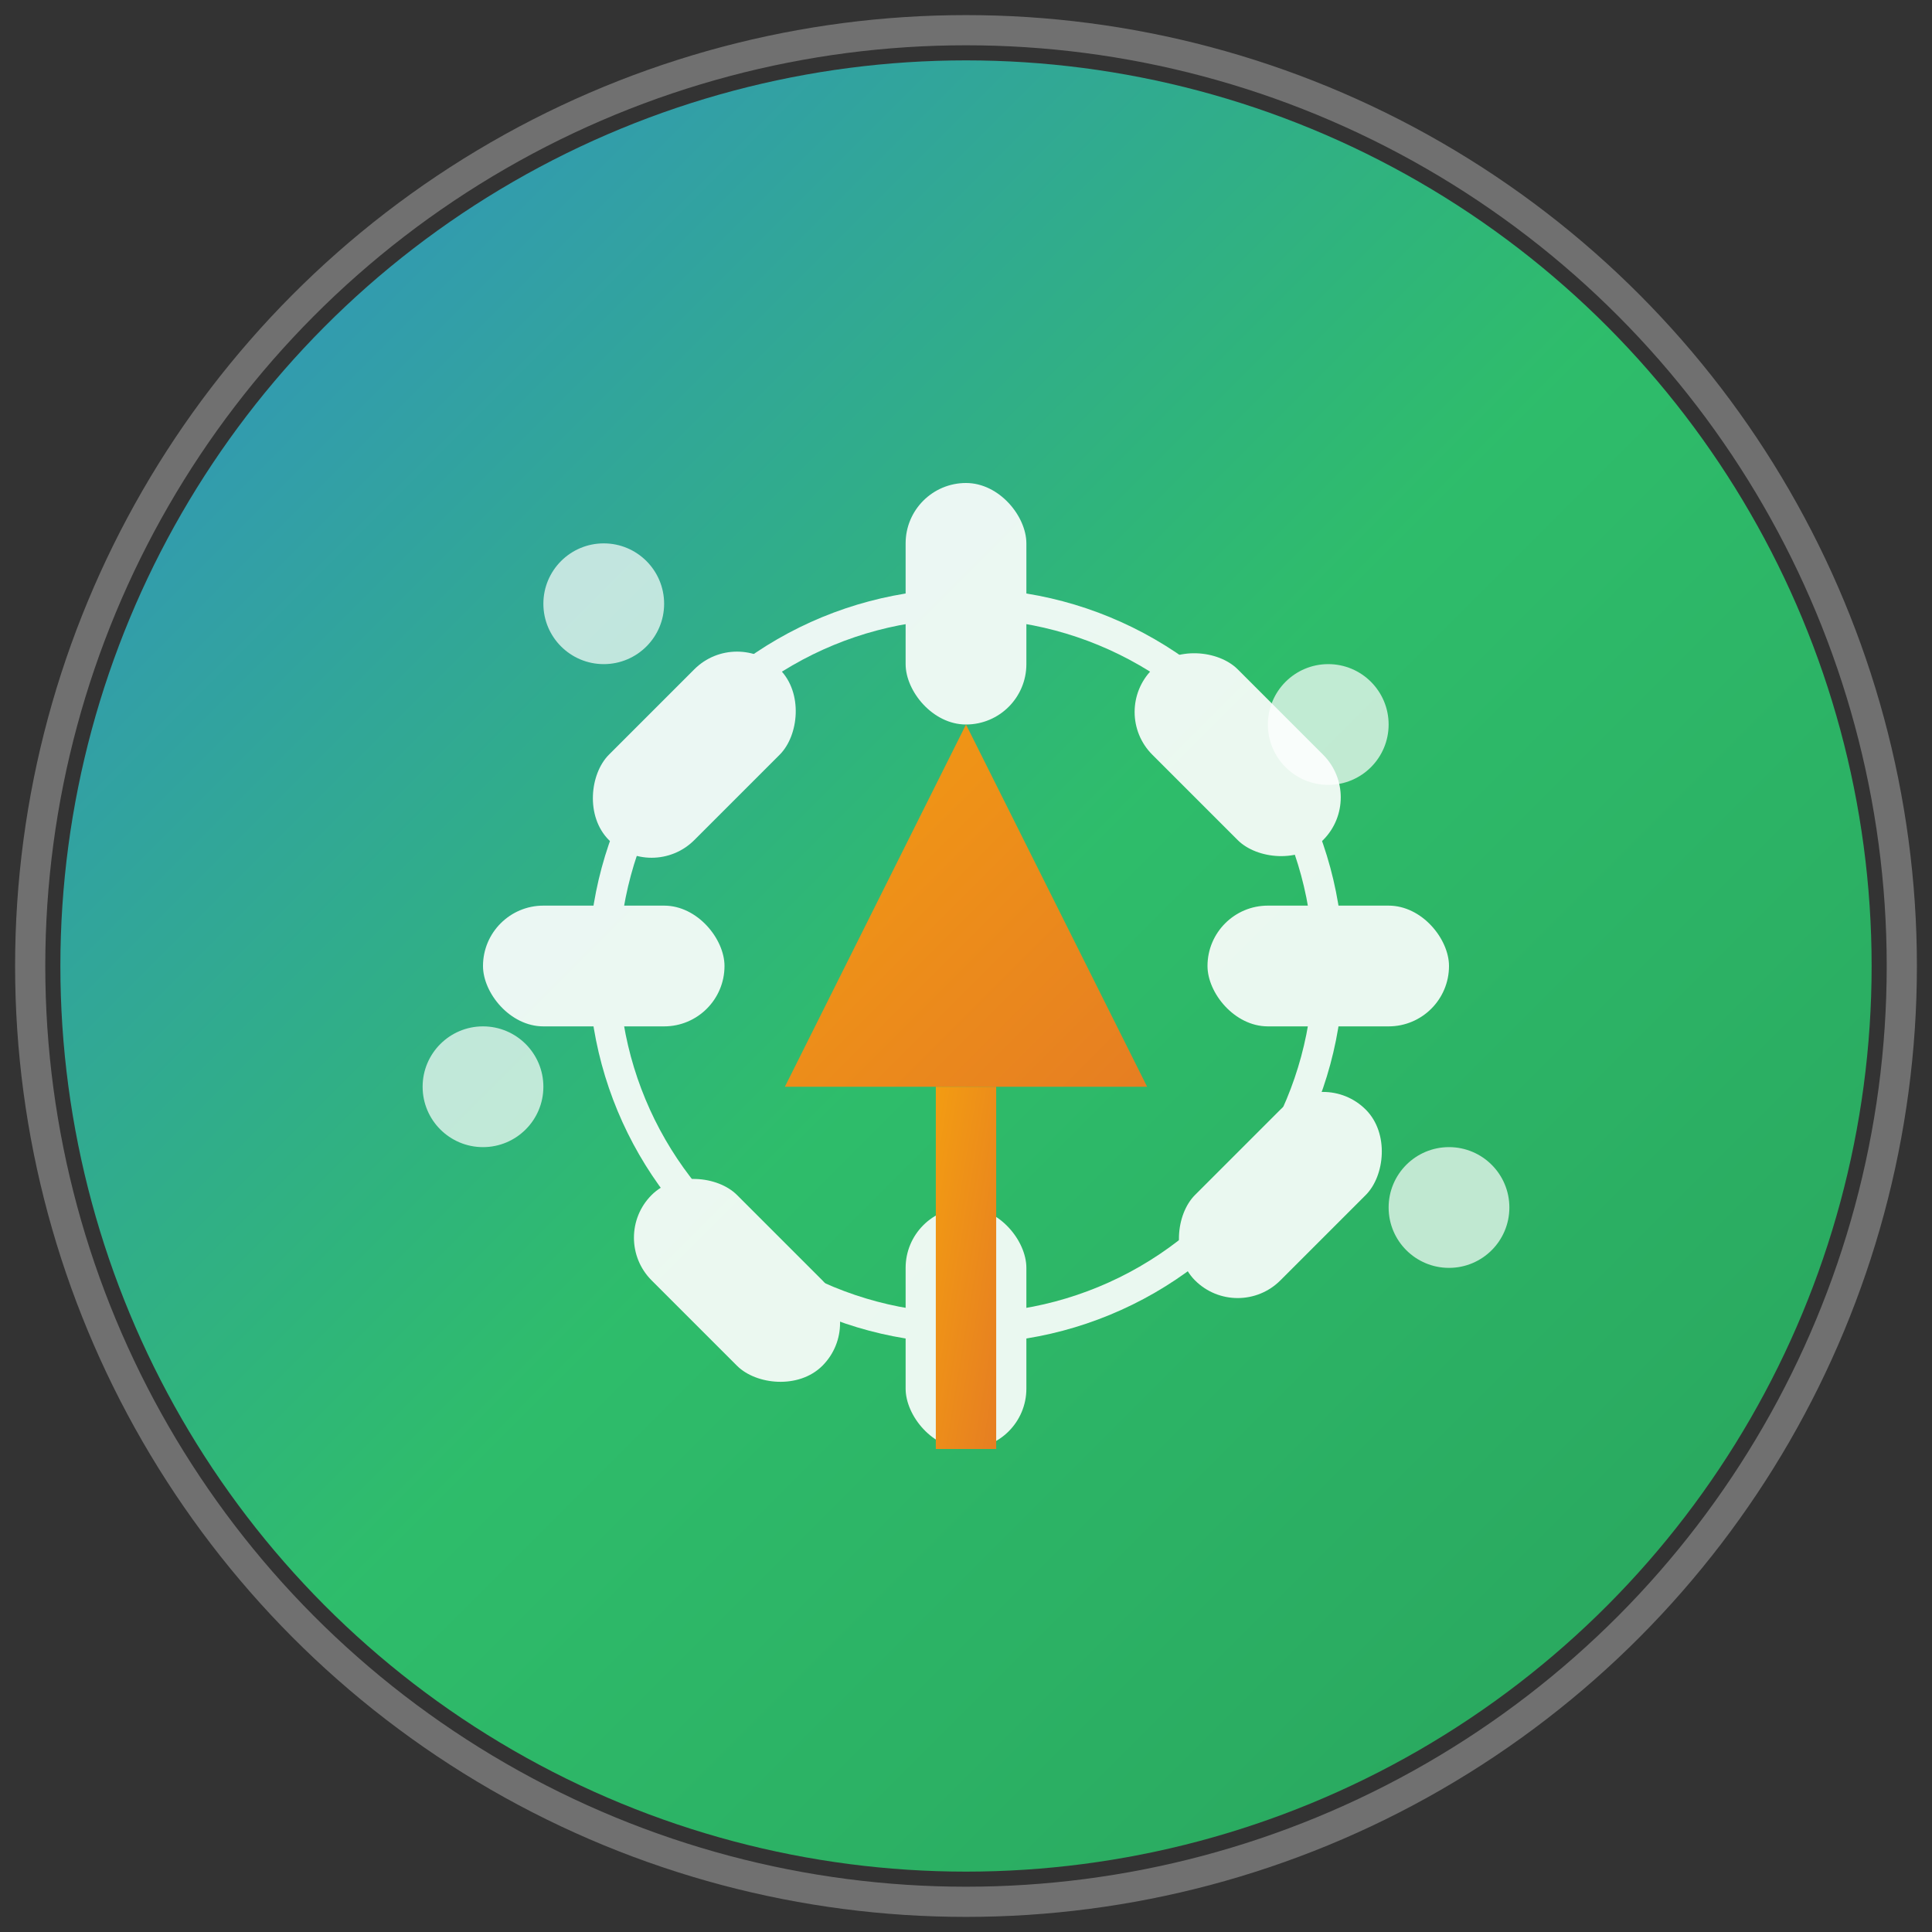 <svg xmlns="http://www.w3.org/2000/svg" width="32" height="32" viewBox="0 0 32 32">
  <rect x="0" y="0" width="32" height="32" fill="#333333" stroke="none"/>
  <defs>
    <!-- 主要渐变 - 科技蓝到金融绿 -->
    <linearGradient id="mainGradient" x1="0%" y1="0%" x2="100%" y2="100%">
      <stop offset="0%" stop-color="#3498db"/>
      <stop offset="50%" stop-color="#2ecc71"/>
      <stop offset="100%" stop-color="#27ae60"/>
    </linearGradient>
    
    <!-- 强调色渐变 -->
    <linearGradient id="accentGradient" x1="0%" y1="0%" x2="100%" y2="100%">
      <stop offset="0%" stop-color="#f39c12"/>
      <stop offset="100%" stop-color="#e67e22"/>
    </linearGradient>
  </defs>

  <!-- 背景圆形 -->
  <circle cx="16" cy="16" r="15" fill="url(#mainGradient)" opacity="0.9"/>
  
  <!-- 齿轮图标 - 代表自动化 -->
  <g fill="white" opacity="0.9">
    <!-- 主齿轮 -->
    <circle cx="16" cy="16" r="6" fill="none" stroke="white" stroke-width="0.5"/>
    
    <!-- 齿轮齿 -->
    <rect x="15" y="8" width="2" height="4" rx="1"/>
    <rect x="15" y="20" width="2" height="4" rx="1"/>
    <rect x="8" y="15" width="4" height="2" rx="1"/>
    <rect x="20" y="15" width="4" height="2" rx="1"/>
    
    <!-- 对角线齿轮齿 -->
    <rect x="10.5" y="10.5" width="2" height="4" rx="1" transform="rotate(45 11.5 12.5)"/>
    <rect x="19.5" y="10.5" width="2" height="4" rx="1" transform="rotate(135 20.5 12.5)"/>
    <rect x="10.5" y="19.5" width="2" height="4" rx="1" transform="rotate(-45 11.5 20.5)"/>
    <rect x="19.5" y="19.5" width="2" height="4" rx="1" transform="rotate(-135 20.5 20.5)"/>
  </g>

  <!-- 上升趋势箭头 - 代表交易和增长 -->
  <g fill="url(#accentGradient)">
    <!-- 箭头主体 -->
    <polygon points="16,12 19,18 13,18"/>
    
    <!-- 箭头线 -->
    <rect x="15.5" y="18" width="1" height="6"/>
  </g>

  <!-- 数据点 - 代表数据分析 -->
  <g fill="white" opacity="0.7">
    <circle cx="10" cy="10" r="1"/>
    <circle cx="22" cy="12" r="1"/>
    <circle cx="8" cy="18" r="1"/>
    <circle cx="24" cy="20" r="1"/>
  </g>

  <!-- 外圈装饰 -->
  <circle cx="16" cy="16" r="15.5" fill="none" stroke="white" stroke-width="0.5" opacity="0.3"/>
</svg>